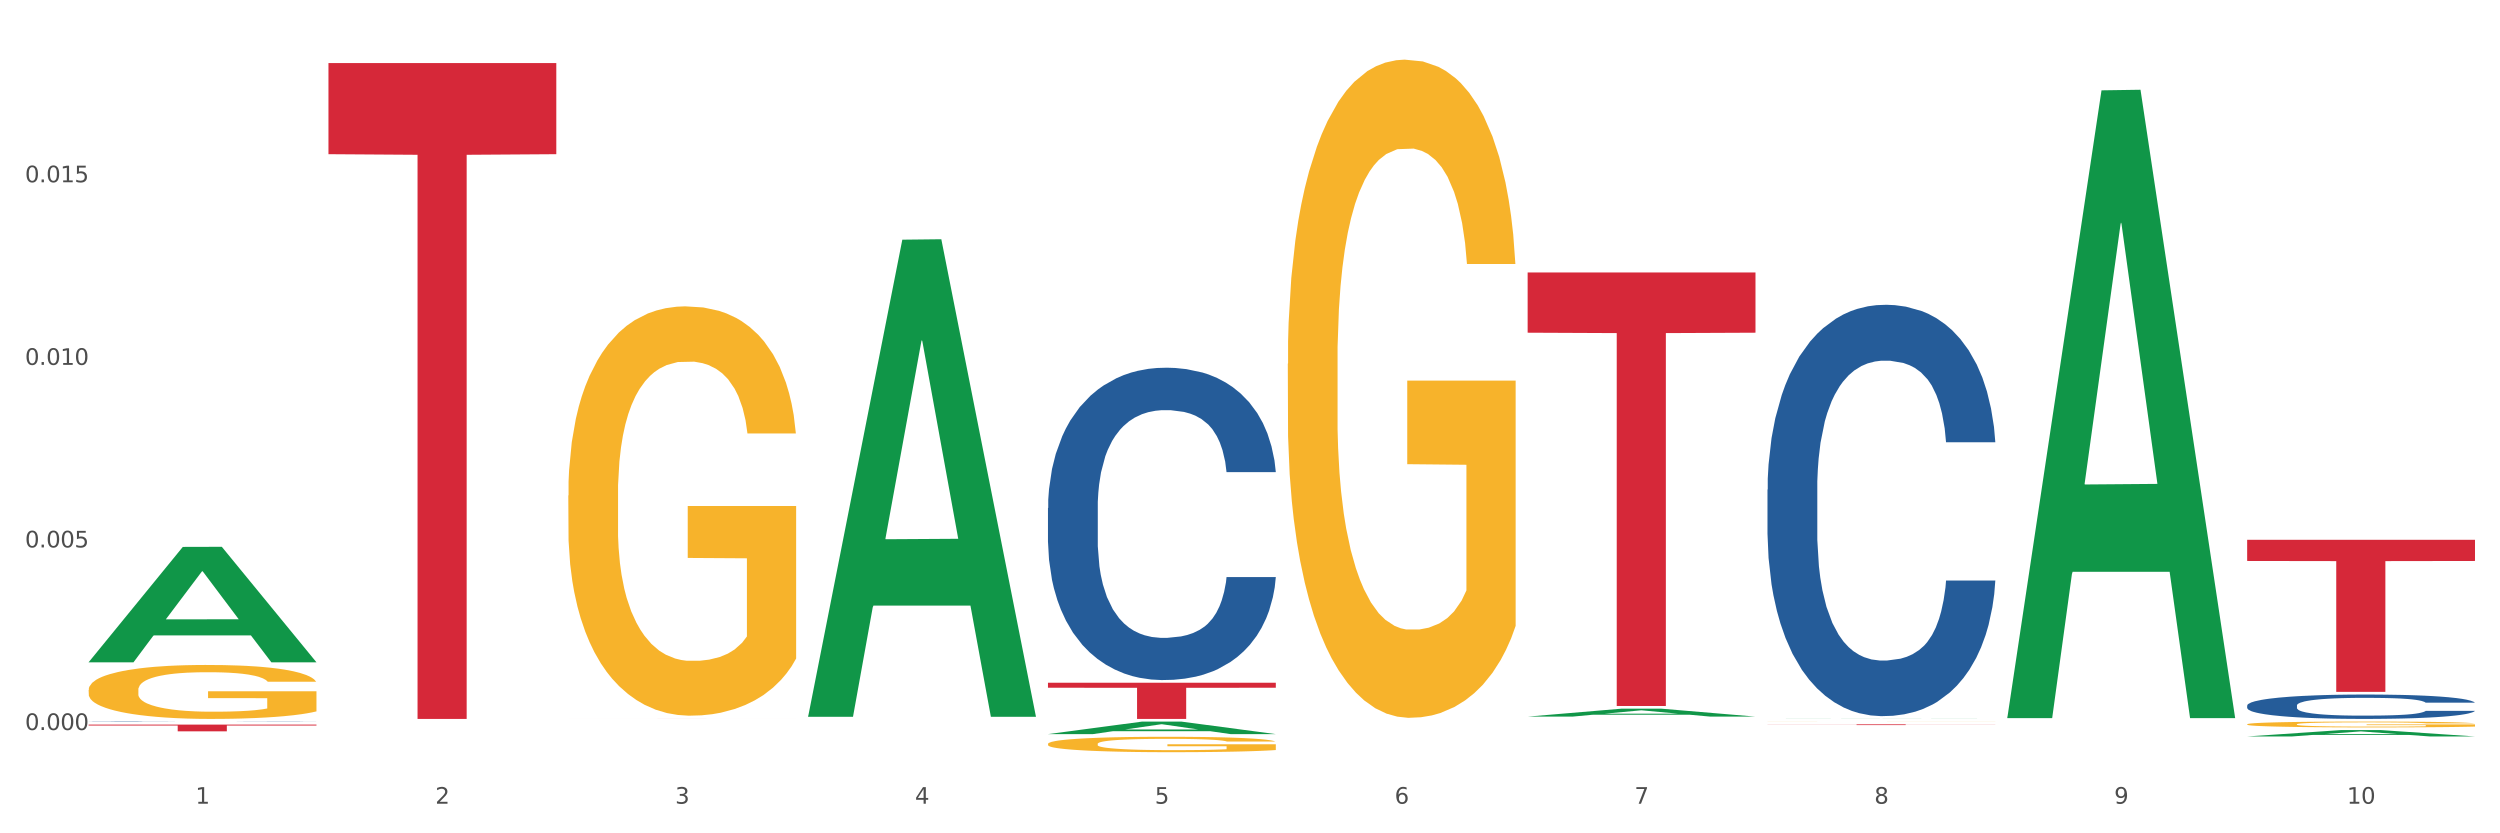<?xml version="1.0" encoding="utf-8" standalone="no"?>
<!DOCTYPE svg PUBLIC "-//W3C//DTD SVG 1.1//EN"
  "http://www.w3.org/Graphics/SVG/1.1/DTD/svg11.dtd">
<svg xmlns:xlink="http://www.w3.org/1999/xlink" width="1080pt" height="360pt" viewBox="0 0 1080 360" xmlns="http://www.w3.org/2000/svg" version="1.1">
 <rect x="0" y="0" width="1080" height="360" fill="#333333" stroke="none"/>
 <defs>
  <style type="text/css">*{stroke-linejoin: round; stroke-linecap: butt}</style>
 </defs>
 <g id="figure_1">
  <g id="patch_1">
   <path d="M 0 360 
L 1080 360 
L 1080 0 
L 0 0 
z
" style="fill: #ffffff; stroke: #ffffff; stroke-linejoin: miter"/>
  </g>
  <g id="axes_1">
   <g id="matplotlib.axis_1">
    <g id="xtick_1">
     <g id="text_1">
      <!-- 1 -->
      <g style="fill: #4d4d4d" transform="translate(84.444 347.204) scale(0.096 -0.096)">
       <defs>
        <path id="DejaVuSans-31" d="M 794 531 
L 1825 531 
L 1825 4091 
L 703 3866 
L 703 4441 
L 1819 4666 
L 2450 4666 
L 2450 531 
L 3481 531 
L 3481 0 
L 794 0 
L 794 531 
z
" transform="scale(0.016)"/>
       </defs>
       <use xlink:href="#DejaVuSans-31"/>
      </g>
     </g>
    </g>
    <g id="xtick_2">
     <g id="text_2">
      <!-- 2 -->
      <g style="fill: #4d4d4d" transform="translate(188.053 347.204) scale(0.096 -0.096)">
       <defs>
        <path id="DejaVuSans-32" d="M 1228 531 
L 3431 531 
L 3431 0 
L 469 0 
L 469 531 
Q 828 903 1448 1529 
Q 2069 2156 2228 2338 
Q 2531 2678 2651 2914 
Q 2772 3150 2772 3378 
Q 2772 3750 2511 3984 
Q 2250 4219 1831 4219 
Q 1534 4219 1204 4116 
Q 875 4013 500 3803 
L 500 4441 
Q 881 4594 1212 4672 
Q 1544 4750 1819 4750 
Q 2544 4750 2975 4387 
Q 3406 4025 3406 3419 
Q 3406 3131 3298 2873 
Q 3191 2616 2906 2266 
Q 2828 2175 2409 1742 
Q 1991 1309 1228 531 
z
" transform="scale(0.016)"/>
       </defs>
       <use xlink:href="#DejaVuSans-32"/>
      </g>
     </g>
    </g>
    <g id="xtick_3">
     <g id="text_3">
      <!-- 3 -->
      <g style="fill: #4d4d4d" transform="translate(291.663 347.204) scale(0.096 -0.096)">
       <defs>
        <path id="DejaVuSans-33" d="M 2597 2516 
Q 3050 2419 3304 2112 
Q 3559 1806 3559 1356 
Q 3559 666 3084 287 
Q 2609 -91 1734 -91 
Q 1441 -91 1130 -33 
Q 819 25 488 141 
L 488 750 
Q 750 597 1062 519 
Q 1375 441 1716 441 
Q 2309 441 2620 675 
Q 2931 909 2931 1356 
Q 2931 1769 2642 2001 
Q 2353 2234 1838 2234 
L 1294 2234 
L 1294 2753 
L 1863 2753 
Q 2328 2753 2575 2939 
Q 2822 3125 2822 3475 
Q 2822 3834 2567 4026 
Q 2313 4219 1838 4219 
Q 1578 4219 1281 4162 
Q 984 4106 628 3988 
L 628 4550 
Q 988 4650 1302 4700 
Q 1616 4750 1894 4750 
Q 2613 4750 3031 4423 
Q 3450 4097 3450 3541 
Q 3450 3153 3228 2886 
Q 3006 2619 2597 2516 
z
" transform="scale(0.016)"/>
       </defs>
       <use xlink:href="#DejaVuSans-33"/>
      </g>
     </g>
    </g>
    <g id="xtick_4">
     <g id="text_4">
      <!-- 4 -->
      <g style="fill: #4d4d4d" transform="translate(395.273 347.204) scale(0.096 -0.096)">
       <defs>
        <path id="DejaVuSans-34" d="M 2419 4116 
L 825 1625 
L 2419 1625 
L 2419 4116 
z
M 2253 4666 
L 3047 4666 
L 3047 1625 
L 3713 1625 
L 3713 1100 
L 3047 1100 
L 3047 0 
L 2419 0 
L 2419 1100 
L 313 1100 
L 313 1709 
L 2253 4666 
z
" transform="scale(0.016)"/>
       </defs>
       <use xlink:href="#DejaVuSans-34"/>
      </g>
     </g>
    </g>
    <g id="xtick_5">
     <g id="text_5">
      <!-- 5 -->
      <g style="fill: #4d4d4d" transform="translate(498.883 347.204) scale(0.096 -0.096)">
       <defs>
        <path id="DejaVuSans-35" d="M 691 4666 
L 3169 4666 
L 3169 4134 
L 1269 4134 
L 1269 2991 
Q 1406 3038 1543 3061 
Q 1681 3084 1819 3084 
Q 2600 3084 3056 2656 
Q 3513 2228 3513 1497 
Q 3513 744 3044 326 
Q 2575 -91 1722 -91 
Q 1428 -91 1123 -41 
Q 819 9 494 109 
L 494 744 
Q 775 591 1075 516 
Q 1375 441 1709 441 
Q 2250 441 2565 725 
Q 2881 1009 2881 1497 
Q 2881 1984 2565 2268 
Q 2250 2553 1709 2553 
Q 1456 2553 1204 2497 
Q 953 2441 691 2322 
L 691 4666 
z
" transform="scale(0.016)"/>
       </defs>
       <use xlink:href="#DejaVuSans-35"/>
      </g>
     </g>
    </g>
    <g id="xtick_6">
     <g id="text_6">
      <!-- 6 -->
      <g style="fill: #4d4d4d" transform="translate(602.492 347.204) scale(0.096 -0.096)">
       <defs>
        <path id="DejaVuSans-36" d="M 2113 2584 
Q 1688 2584 1439 2293 
Q 1191 2003 1191 1497 
Q 1191 994 1439 701 
Q 1688 409 2113 409 
Q 2538 409 2786 701 
Q 3034 994 3034 1497 
Q 3034 2003 2786 2293 
Q 2538 2584 2113 2584 
z
M 3366 4563 
L 3366 3988 
Q 3128 4100 2886 4159 
Q 2644 4219 2406 4219 
Q 1781 4219 1451 3797 
Q 1122 3375 1075 2522 
Q 1259 2794 1537 2939 
Q 1816 3084 2150 3084 
Q 2853 3084 3261 2657 
Q 3669 2231 3669 1497 
Q 3669 778 3244 343 
Q 2819 -91 2113 -91 
Q 1303 -91 875 529 
Q 447 1150 447 2328 
Q 447 3434 972 4092 
Q 1497 4750 2381 4750 
Q 2619 4750 2861 4703 
Q 3103 4656 3366 4563 
z
" transform="scale(0.016)"/>
       </defs>
       <use xlink:href="#DejaVuSans-36"/>
      </g>
     </g>
    </g>
    <g id="xtick_7">
     <g id="text_7">
      <!-- 7 -->
      <g style="fill: #4d4d4d" transform="translate(706.102 347.204) scale(0.096 -0.096)">
       <defs>
        <path id="DejaVuSans-37" d="M 525 4666 
L 3525 4666 
L 3525 4397 
L 1831 0 
L 1172 0 
L 2766 4134 
L 525 4134 
L 525 4666 
z
" transform="scale(0.016)"/>
       </defs>
       <use xlink:href="#DejaVuSans-37"/>
      </g>
     </g>
    </g>
    <g id="xtick_8">
     <g id="text_8">
      <!-- 8 -->
      <g style="fill: #4d4d4d" transform="translate(809.712 347.204) scale(0.096 -0.096)">
       <defs>
        <path id="DejaVuSans-38" d="M 2034 2216 
Q 1584 2216 1326 1975 
Q 1069 1734 1069 1313 
Q 1069 891 1326 650 
Q 1584 409 2034 409 
Q 2484 409 2743 651 
Q 3003 894 3003 1313 
Q 3003 1734 2745 1975 
Q 2488 2216 2034 2216 
z
M 1403 2484 
Q 997 2584 770 2862 
Q 544 3141 544 3541 
Q 544 4100 942 4425 
Q 1341 4750 2034 4750 
Q 2731 4750 3128 4425 
Q 3525 4100 3525 3541 
Q 3525 3141 3298 2862 
Q 3072 2584 2669 2484 
Q 3125 2378 3379 2068 
Q 3634 1759 3634 1313 
Q 3634 634 3220 271 
Q 2806 -91 2034 -91 
Q 1263 -91 848 271 
Q 434 634 434 1313 
Q 434 1759 690 2068 
Q 947 2378 1403 2484 
z
M 1172 3481 
Q 1172 3119 1398 2916 
Q 1625 2713 2034 2713 
Q 2441 2713 2670 2916 
Q 2900 3119 2900 3481 
Q 2900 3844 2670 4047 
Q 2441 4250 2034 4250 
Q 1625 4250 1398 4047 
Q 1172 3844 1172 3481 
z
" transform="scale(0.016)"/>
       </defs>
       <use xlink:href="#DejaVuSans-38"/>
      </g>
     </g>
    </g>
    <g id="xtick_9">
     <g id="text_9">
      <!-- 9 -->
      <g style="fill: #4d4d4d" transform="translate(913.322 347.204) scale(0.096 -0.096)">
       <defs>
        <path id="DejaVuSans-39" d="M 703 97 
L 703 672 
Q 941 559 1184 500 
Q 1428 441 1663 441 
Q 2288 441 2617 861 
Q 2947 1281 2994 2138 
Q 2813 1869 2534 1725 
Q 2256 1581 1919 1581 
Q 1219 1581 811 2004 
Q 403 2428 403 3163 
Q 403 3881 828 4315 
Q 1253 4750 1959 4750 
Q 2769 4750 3195 4129 
Q 3622 3509 3622 2328 
Q 3622 1225 3098 567 
Q 2575 -91 1691 -91 
Q 1453 -91 1209 -44 
Q 966 3 703 97 
z
M 1959 2075 
Q 2384 2075 2632 2365 
Q 2881 2656 2881 3163 
Q 2881 3666 2632 3958 
Q 2384 4250 1959 4250 
Q 1534 4250 1286 3958 
Q 1038 3666 1038 3163 
Q 1038 2656 1286 2365 
Q 1534 2075 1959 2075 
z
" transform="scale(0.016)"/>
       </defs>
       <use xlink:href="#DejaVuSans-39"/>
      </g>
     </g>
    </g>
    <g id="xtick_10">
     <g id="text_10">
      <!-- 10 -->
      <g style="fill: #4d4d4d" transform="translate(1013.877 347.204) scale(0.096 -0.096)">
       <defs>
        <path id="DejaVuSans-30" d="M 2034 4250 
Q 1547 4250 1301 3770 
Q 1056 3291 1056 2328 
Q 1056 1369 1301 889 
Q 1547 409 2034 409 
Q 2525 409 2770 889 
Q 3016 1369 3016 2328 
Q 3016 3291 2770 3770 
Q 2525 4250 2034 4250 
z
M 2034 4750 
Q 2819 4750 3233 4129 
Q 3647 3509 3647 2328 
Q 3647 1150 3233 529 
Q 2819 -91 2034 -91 
Q 1250 -91 836 529 
Q 422 1150 422 2328 
Q 422 3509 836 4129 
Q 1250 4750 2034 4750 
z
" transform="scale(0.016)"/>
       </defs>
       <use xlink:href="#DejaVuSans-31"/>
       <use xlink:href="#DejaVuSans-30" transform="translate(63.623 0)"/>
      </g>
     </g>
    </g>
    <g id="xtick_11"/>
    <g id="xtick_12"/>
    <g id="xtick_13"/>
    <g id="xtick_14"/>
    <g id="xtick_15"/>
    <g id="xtick_16"/>
    <g id="xtick_17"/>
    <g id="xtick_18"/>
    <g id="xtick_19"/>
   </g>
   <g id="matplotlib.axis_2">
    <g id="ytick_1">
     <g id="text_11">
      <!-- 0.000 -->
      <g style="fill: #4d4d4d" transform="translate(10.8 315.367) scale(0.096 -0.096)">
       <defs>
        <path id="DejaVuSans-2e" d="M 684 794 
L 1344 794 
L 1344 0 
L 684 0 
L 684 794 
z
" transform="scale(0.016)"/>
       </defs>
       <use xlink:href="#DejaVuSans-30"/>
       <use xlink:href="#DejaVuSans-2e" transform="translate(63.623 0)"/>
       <use xlink:href="#DejaVuSans-30" transform="translate(95.41 0)"/>
       <use xlink:href="#DejaVuSans-30" transform="translate(159.033 0)"/>
       <use xlink:href="#DejaVuSans-30" transform="translate(222.656 0)"/>
      </g>
     </g>
    </g>
    <g id="ytick_2">
     <g id="text_12">
      <!-- 0.005 -->
      <g style="fill: #4d4d4d" transform="translate(10.8 236.494) scale(0.096 -0.096)">
       <use xlink:href="#DejaVuSans-30"/>
       <use xlink:href="#DejaVuSans-2e" transform="translate(63.623 0)"/>
       <use xlink:href="#DejaVuSans-30" transform="translate(95.41 0)"/>
       <use xlink:href="#DejaVuSans-30" transform="translate(159.033 0)"/>
       <use xlink:href="#DejaVuSans-35" transform="translate(222.656 0)"/>
      </g>
     </g>
    </g>
    <g id="ytick_3">
     <g id="text_13">
      <!-- 0.010 -->
      <g style="fill: #4d4d4d" transform="translate(10.8 157.621) scale(0.096 -0.096)">
       <use xlink:href="#DejaVuSans-30"/>
       <use xlink:href="#DejaVuSans-2e" transform="translate(63.623 0)"/>
       <use xlink:href="#DejaVuSans-30" transform="translate(95.41 0)"/>
       <use xlink:href="#DejaVuSans-31" transform="translate(159.033 0)"/>
       <use xlink:href="#DejaVuSans-30" transform="translate(222.656 0)"/>
      </g>
     </g>
    </g>
    <g id="ytick_4">
     <g id="text_14">
      <!-- 0.015 -->
      <g style="fill: #4d4d4d" transform="translate(10.8 78.748) scale(0.096 -0.096)">
       <use xlink:href="#DejaVuSans-30"/>
       <use xlink:href="#DejaVuSans-2e" transform="translate(63.623 0)"/>
       <use xlink:href="#DejaVuSans-30" transform="translate(95.41 0)"/>
       <use xlink:href="#DejaVuSans-31" transform="translate(159.033 0)"/>
       <use xlink:href="#DejaVuSans-35" transform="translate(222.656 0)"/>
      </g>
     </g>
    </g>
    <g id="ytick_5"/>
    <g id="ytick_6"/>
    <g id="ytick_7"/>
    <g id="ytick_8"/>
   </g>
   <g id="PolyCollection_1">
    <path d="M 38.283 286.025 
L 38.384 285.978 
L 78.974 236.263 
L 95.818 236.216 
L 136.712 286.119 
L 117.229 286.119 
L 108.401 274.498 
L 66.493 274.498 
L 66.188 274.686 
L 57.664 286.119 
L 38.283 286.119 
L 38.283 286.025 
L 71.769 267.564 
L 103.125 267.517 
L 87.599 246.853 
L 87.396 246.759 
L 87.193 246.9 
L 71.668 267.517 
L 71.769 267.564 
L 38.283 286.025 
z
" clip-path="url(#pdc26725626)" style="fill: #109648"/>
    <path d="M 763.551 312.918 
L 861.981 312.918 
L 861.981 312.962 
L 823.262 312.962 
L 823.262 313.237 
L 802.037 313.237 
L 802.037 312.962 
L 763.551 312.962 
L 763.551 312.918 
L 763.551 312.918 
z
" clip-path="url(#pdc26725626)" style="fill: #d62839"/>
    <path d="M 659.941 117.697 
L 758.371 117.697 
L 758.371 143.724 
L 719.652 143.9 
L 719.652 304.988 
L 698.427 304.988 
L 698.427 143.9 
L 659.941 143.724 
L 659.941 117.873 
L 659.941 117.697 
z
" clip-path="url(#pdc26725626)" style="fill: #d62839"/>
    <path d="M 452.722 294.935 
L 551.151 294.935 
L 551.151 297.109 
L 512.433 297.123 
L 512.433 310.575 
L 491.207 310.575 
L 491.207 297.123 
L 452.722 297.109 
L 452.722 294.95 
L 452.722 294.935 
z
" clip-path="url(#pdc26725626)" style="fill: #d62839"/>
    <path d="M 245.502 310.326 
L 343.932 310.326 
L 343.932 310.328 
L 305.213 310.328 
L 305.213 310.34 
L 283.988 310.34 
L 283.988 310.328 
L 245.502 310.328 
L 245.502 310.326 
L 245.502 310.326 
z
" clip-path="url(#pdc26725626)" style="fill: #d62839"/>
    <path d="M 141.893 27.233 
L 240.322 27.233 
L 240.322 66.608 
L 201.603 66.874 
L 201.603 310.575 
L 180.378 310.575 
L 180.378 66.874 
L 141.893 66.608 
L 141.893 27.499 
L 141.893 27.233 
z
" clip-path="url(#pdc26725626)" style="fill: #d62839"/>
    <path d="M 38.283 313.033 
L 136.712 313.033 
L 136.712 313.435 
L 97.994 313.438 
L 97.994 315.926 
L 76.768 315.926 
L 76.768 313.438 
L 38.283 313.435 
L 38.283 313.036 
L 38.283 313.033 
z
" clip-path="url(#pdc26725626)" style="fill: #d62839"/>
    <path d="M 970.771 233.208 
L 1069.2 233.208 
L 1069.2 242.337 
L 1030.481 242.399 
L 1030.481 298.898 
L 1009.256 298.898 
L 1009.256 242.399 
L 970.771 242.337 
L 970.771 233.27 
L 970.771 233.208 
z
" clip-path="url(#pdc26725626)" style="fill: #d62839"/>
    <path d="M 38.283 311.796 
L 38.399 311.796 
L 38.399 311.791 
L 38.748 311.785 
L 40.028 311.774 
L 41.657 311.766 
L 44.449 311.757 
L 45.962 311.752 
L 47.94 311.748 
L 52.012 311.741 
L 56.666 311.734 
L 59.923 311.731 
L 62.367 311.729 
L 67.835 311.725 
L 70.976 311.723 
L 74.234 311.722 
L 77.026 311.721 
L 81.68 311.72 
L 85.403 311.719 
L 89.708 311.719 
L 93.315 311.719 
L 98.085 311.72 
L 105.066 311.722 
L 107.742 311.723 
L 111.349 311.725 
L 115.072 311.727 
L 118.097 311.73 
L 121.587 311.733 
L 125.194 311.738 
L 128.684 311.744 
L 131.128 311.749 
L 133.106 311.755 
L 134.851 311.762 
L 136.131 311.77 
L 136.712 311.776 
L 115.421 311.776 
L 114.839 311.77 
L 113.676 311.764 
L 112.512 311.76 
L 111.232 311.757 
L 109.254 311.753 
L 107.509 311.75 
L 104.601 311.747 
L 101.925 311.745 
L 99.714 311.744 
L 97.038 311.743 
L 91.337 311.742 
L 87.265 311.742 
L 84.705 311.743 
L 81.564 311.743 
L 78.888 311.745 
L 75.747 311.746 
L 73.303 311.748 
L 70.86 311.751 
L 69.464 311.753 
L 67.37 311.756 
L 65.974 311.759 
L 64.112 311.764 
L 63.065 311.767 
L 61.203 311.776 
L 60.389 311.783 
L 60.04 311.787 
L 59.807 311.792 
L 59.807 311.816 
L 60.505 311.827 
L 61.087 311.832 
L 62.018 311.837 
L 63.763 311.844 
L 66.323 311.851 
L 68.999 311.856 
L 71.209 311.859 
L 73.303 311.861 
L 75.398 311.862 
L 77.957 311.864 
L 80.051 311.865 
L 83.193 311.866 
L 86.916 311.866 
L 89.825 311.866 
L 95.758 311.866 
L 98.434 311.865 
L 100.994 311.864 
L 103.786 311.862 
L 105.997 311.86 
L 107.277 311.859 
L 109.371 311.856 
L 111 311.853 
L 112.396 311.849 
L 113.327 311.846 
L 114.374 311.841 
L 115.188 311.836 
L 115.421 311.833 
L 136.712 311.833 
L 136.247 311.839 
L 135.432 311.844 
L 133.804 311.852 
L 132.524 311.856 
L 130.546 311.861 
L 128.452 311.865 
L 125.543 311.87 
L 122.867 311.874 
L 120.075 311.877 
L 117.05 311.88 
L 111.581 311.883 
L 109.603 311.884 
L 105.415 311.886 
L 102.157 311.887 
L 97.387 311.889 
L 92.501 311.889 
L 87.381 311.889 
L 82.844 311.889 
L 77.841 311.888 
L 74.7 311.887 
L 71.209 311.886 
L 67.137 311.884 
L 63.298 311.881 
L 59.691 311.878 
L 56.317 311.874 
L 53.175 311.87 
L 49.103 311.864 
L 46.078 311.857 
L 43.868 311.851 
L 42.355 311.846 
L 40.843 311.839 
L 40.028 311.835 
L 38.748 311.824 
L 38.283 311.814 
L 38.283 311.796 
z
" clip-path="url(#pdc26725626)" style="fill: #255c99"/>
    <path d="M 763.551 211.515 
L 763.668 211.353 
L 763.668 206.809 
L 764.017 200.641 
L 765.296 189.28 
L 766.925 180.678 
L 769.718 170.616 
L 771.23 166.396 
L 773.208 161.689 
L 777.28 154.061 
L 781.934 147.569 
L 785.192 143.999 
L 787.635 141.727 
L 793.103 137.669 
L 796.245 135.884 
L 799.502 134.423 
L 802.295 133.449 
L 806.949 132.313 
L 810.672 131.826 
L 814.976 131.664 
L 818.583 131.826 
L 823.353 132.476 
L 830.334 134.423 
L 833.01 135.559 
L 836.617 137.507 
L 840.34 140.104 
L 843.365 142.7 
L 846.855 146.433 
L 850.462 151.302 
L 853.953 157.47 
L 856.396 163.15 
L 858.374 169.155 
L 860.119 176.459 
L 861.399 184.411 
L 861.981 191.066 
L 840.689 191.066 
L 840.107 185.061 
L 838.944 178.569 
L 837.78 174.187 
L 836.501 170.616 
L 834.523 166.558 
L 832.777 163.962 
L 829.869 160.878 
L 827.193 158.93 
L 824.982 157.794 
L 822.306 156.82 
L 816.605 155.847 
L 812.533 155.847 
L 809.974 156.171 
L 806.832 156.983 
L 804.156 158.119 
L 801.015 160.066 
L 798.572 162.176 
L 796.128 164.935 
L 794.732 166.883 
L 792.638 170.454 
L 791.242 173.375 
L 789.38 178.406 
L 788.333 181.977 
L 786.472 191.228 
L 785.657 198.045 
L 785.308 202.751 
L 785.075 207.945 
L 785.075 233.264 
L 785.773 244.625 
L 786.355 249.494 
L 787.286 255.012 
L 789.031 262.153 
L 791.591 269.132 
L 794.267 274.163 
L 796.477 277.247 
L 798.572 279.519 
L 800.666 281.304 
L 803.225 282.927 
L 805.32 283.901 
L 808.461 284.875 
L 812.184 285.362 
L 815.093 285.362 
L 821.026 284.55 
L 823.702 283.739 
L 826.262 282.603 
L 829.054 280.817 
L 831.265 278.87 
L 832.545 277.409 
L 834.639 274.325 
L 836.268 271.079 
L 837.664 267.346 
L 838.595 264.1 
L 839.642 259.231 
L 840.456 253.713 
L 840.689 250.792 
L 861.981 250.792 
L 861.515 256.635 
L 860.701 262.315 
L 859.072 269.943 
L 857.792 274.325 
L 855.814 279.681 
L 853.72 284.226 
L 850.811 289.257 
L 848.135 292.99 
L 845.343 296.236 
L 842.318 299.157 
L 836.85 303.215 
L 834.872 304.351 
L 830.683 306.298 
L 827.426 307.434 
L 822.655 308.571 
L 817.769 309.22 
L 812.65 309.382 
L 808.112 309.057 
L 803.109 308.084 
L 799.968 307.11 
L 796.477 305.649 
L 792.405 303.377 
L 788.566 300.618 
L 784.959 297.372 
L 781.585 293.639 
L 778.444 289.419 
L 774.371 282.44 
L 771.346 275.624 
L 769.136 269.294 
L 767.623 263.938 
L 766.111 257.122 
L 765.296 252.415 
L 764.017 241.054 
L 763.551 230.504 
L 763.551 211.515 
z
" clip-path="url(#pdc26725626)" style="fill: #255c99"/>
    <path d="M 970.771 304.775 
L 970.887 304.765 
L 970.887 304.496 
L 971.236 304.13 
L 972.516 303.457 
L 974.145 302.947 
L 976.937 302.351 
L 978.45 302.101 
L 980.428 301.822 
L 984.5 301.369 
L 989.154 300.985 
L 992.411 300.773 
L 994.854 300.638 
L 1000.323 300.398 
L 1003.464 300.292 
L 1006.722 300.205 
L 1009.514 300.148 
L 1014.168 300.08 
L 1017.891 300.052 
L 1022.196 300.042 
L 1025.803 300.052 
L 1030.573 300.09 
L 1037.554 300.205 
L 1040.23 300.273 
L 1043.836 300.388 
L 1047.56 300.542 
L 1050.585 300.696 
L 1054.075 300.917 
L 1057.682 301.206 
L 1061.172 301.571 
L 1063.615 301.908 
L 1065.593 302.264 
L 1067.338 302.697 
L 1068.618 303.168 
L 1069.2 303.563 
L 1047.909 303.563 
L 1047.327 303.207 
L 1046.163 302.822 
L 1045 302.562 
L 1043.72 302.351 
L 1041.742 302.11 
L 1039.997 301.956 
L 1037.088 301.773 
L 1034.412 301.658 
L 1032.202 301.591 
L 1029.526 301.533 
L 1023.825 301.475 
L 1019.753 301.475 
L 1017.193 301.494 
L 1014.052 301.543 
L 1011.376 301.61 
L 1008.234 301.725 
L 1005.791 301.85 
L 1003.348 302.014 
L 1001.952 302.129 
L 999.857 302.341 
L 998.461 302.514 
L 996.6 302.812 
L 995.553 303.024 
L 993.691 303.572 
L 992.877 303.976 
L 992.528 304.255 
L 992.295 304.563 
L 992.295 306.064 
L 992.993 306.737 
L 993.575 307.026 
L 994.505 307.353 
L 996.251 307.776 
L 998.81 308.19 
L 1001.486 308.488 
L 1003.697 308.671 
L 1005.791 308.805 
L 1007.885 308.911 
L 1010.445 309.007 
L 1012.539 309.065 
L 1015.681 309.123 
L 1019.404 309.152 
L 1022.312 309.152 
L 1028.246 309.104 
L 1030.922 309.056 
L 1033.482 308.988 
L 1036.274 308.882 
L 1038.484 308.767 
L 1039.764 308.68 
L 1041.859 308.498 
L 1043.487 308.305 
L 1044.884 308.084 
L 1045.814 307.892 
L 1046.861 307.603 
L 1047.676 307.276 
L 1047.909 307.103 
L 1069.2 307.103 
L 1068.735 307.449 
L 1067.92 307.786 
L 1066.291 308.238 
L 1065.012 308.498 
L 1063.034 308.815 
L 1060.939 309.084 
L 1058.031 309.383 
L 1055.355 309.604 
L 1052.562 309.796 
L 1049.537 309.969 
L 1044.069 310.21 
L 1042.091 310.277 
L 1037.903 310.393 
L 1034.645 310.46 
L 1029.875 310.527 
L 1024.988 310.566 
L 1019.869 310.575 
L 1015.332 310.556 
L 1010.329 310.498 
L 1007.187 310.441 
L 1003.697 310.354 
L 999.625 310.219 
L 995.785 310.056 
L 992.179 309.864 
L 988.804 309.642 
L 985.663 309.392 
L 981.591 308.979 
L 978.566 308.575 
L 976.355 308.199 
L 974.843 307.882 
L 973.33 307.478 
L 972.516 307.199 
L 971.236 306.526 
L 970.771 305.9 
L 970.771 304.775 
z
" clip-path="url(#pdc26725626)" style="fill: #255c99"/>
    <path d="M 970.771 312.883 
L 970.887 312.881 
L 970.887 312.798 
L 971.119 312.726 
L 972.281 312.554 
L 974.025 312.411 
L 975.303 312.336 
L 976.581 312.273 
L 978.092 312.211 
L 979.951 312.147 
L 983.321 312.053 
L 985.413 312.004 
L 987.97 311.954 
L 992.618 311.88 
L 995.988 311.839 
L 999.474 311.804 
L 1005.169 311.763 
L 1008.887 311.745 
L 1012.838 311.731 
L 1017.603 311.722 
L 1021.206 311.719 
L 1029.108 311.726 
L 1035.848 311.747 
L 1039.102 311.763 
L 1043.285 311.791 
L 1045.493 311.809 
L 1049.096 311.846 
L 1052.814 311.894 
L 1055.371 311.935 
L 1059.206 312.014 
L 1062.111 312.092 
L 1064.784 312.188 
L 1066.179 312.255 
L 1067.224 312.317 
L 1068.154 312.388 
L 1069.084 312.501 
L 1048.166 312.501 
L 1047.353 312.421 
L 1046.074 312.345 
L 1044.215 312.271 
L 1042.588 312.225 
L 1039.799 312.168 
L 1037.242 312.131 
L 1034.57 312.103 
L 1031.316 312.08 
L 1028.759 312.069 
L 1025.157 312.06 
L 1018.068 312.062 
L 1013.303 312.08 
L 1010.049 312.103 
L 1007.958 312.124 
L 1006.098 312.147 
L 1004.007 312.179 
L 1001.566 312.227 
L 999.823 312.271 
L 998.08 312.326 
L 996.685 312.382 
L 995.407 312.446 
L 994.361 312.515 
L 993.548 312.586 
L 992.851 312.674 
L 992.269 312.818 
L 992.269 313.133 
L 992.502 313.205 
L 993.083 313.299 
L 993.78 313.37 
L 994.942 313.455 
L 995.988 313.513 
L 997.964 313.596 
L 1000.172 313.665 
L 1001.915 313.708 
L 1003.658 313.745 
L 1006.679 313.796 
L 1010.049 313.837 
L 1012.955 313.862 
L 1016.906 313.885 
L 1019.579 313.895 
L 1021.903 313.899 
L 1027.597 313.899 
L 1031.664 313.892 
L 1036.197 313.876 
L 1039.683 313.856 
L 1042.588 313.83 
L 1045.842 313.789 
L 1047.934 313.75 
L 1047.934 313.269 
L 1022.368 313.267 
L 1022.368 312.947 
L 1069.2 312.947 
L 1069.2 313.885 
L 1067.224 313.934 
L 1065.016 313.977 
L 1062.692 314.017 
L 1059.206 314.065 
L 1055.022 314.111 
L 1051.304 314.143 
L 1047.353 314.171 
L 1042.704 314.196 
L 1036.661 314.219 
L 1032.943 314.228 
L 1028.294 314.235 
L 1022.832 314.237 
L 1018.068 314.233 
L 1013.42 314.221 
L 1008.539 314.2 
L 1003.774 314.171 
L 1000.172 314.141 
L 996.569 314.104 
L 992.734 314.056 
L 989.713 314.01 
L 987.389 313.968 
L 984.832 313.915 
L 982.043 313.846 
L 979.951 313.784 
L 978.092 313.72 
L 976.116 313.637 
L 974.722 313.566 
L 973.327 313.476 
L 972.514 313.409 
L 971.584 313.306 
L 970.887 313.161 
L 970.771 312.883 
z
" clip-path="url(#pdc26725626)" style="fill: #f7b32b"/>
    <path d="M 763.551 311.745 
L 763.667 311.744 
L 763.667 311.743 
L 763.9 311.741 
L 765.062 311.737 
L 766.805 311.734 
L 768.083 311.733 
L 769.362 311.731 
L 770.872 311.73 
L 772.732 311.729 
L 776.102 311.726 
L 778.194 311.725 
L 780.75 311.724 
L 785.399 311.723 
L 788.769 311.722 
L 792.255 311.721 
L 797.949 311.72 
L 801.668 311.72 
L 805.619 311.72 
L 810.384 311.719 
L 813.986 311.719 
L 821.888 311.719 
L 828.628 311.72 
L 831.882 311.72 
L 836.066 311.721 
L 838.274 311.721 
L 841.876 311.722 
L 845.595 311.723 
L 848.152 311.724 
L 851.987 311.726 
L 854.892 311.727 
L 857.565 311.729 
L 858.959 311.731 
L 860.005 311.732 
L 860.935 311.734 
L 861.864 311.736 
L 840.947 311.736 
L 840.133 311.734 
L 838.855 311.733 
L 836.996 311.731 
L 835.369 311.73 
L 832.58 311.729 
L 830.023 311.728 
L 827.35 311.728 
L 824.096 311.727 
L 821.54 311.727 
L 817.937 311.727 
L 810.848 311.727 
L 806.084 311.727 
L 802.83 311.728 
L 800.738 311.728 
L 798.879 311.729 
L 796.787 311.729 
L 794.347 311.73 
L 792.604 311.731 
L 790.86 311.732 
L 789.466 311.734 
L 788.188 311.735 
L 787.142 311.737 
L 786.328 311.738 
L 785.631 311.74 
L 785.05 311.743 
L 785.05 311.75 
L 785.282 311.752 
L 785.863 311.754 
L 786.561 311.755 
L 787.723 311.757 
L 788.769 311.758 
L 790.744 311.76 
L 792.952 311.761 
L 794.695 311.762 
L 796.438 311.763 
L 799.46 311.764 
L 802.83 311.765 
L 805.735 311.766 
L 809.686 311.766 
L 812.359 311.766 
L 814.683 311.767 
L 820.378 311.767 
L 824.445 311.766 
L 828.977 311.766 
L 832.463 311.766 
L 835.369 311.765 
L 838.622 311.764 
L 840.714 311.763 
L 840.714 311.753 
L 815.148 311.753 
L 815.148 311.746 
L 861.981 311.746 
L 861.981 311.766 
L 860.005 311.767 
L 857.797 311.768 
L 855.473 311.769 
L 851.987 311.77 
L 847.803 311.771 
L 844.084 311.772 
L 840.133 311.772 
L 835.485 311.773 
L 829.442 311.774 
L 825.723 311.774 
L 821.075 311.774 
L 815.613 311.774 
L 810.848 311.774 
L 806.2 311.774 
L 801.319 311.773 
L 796.555 311.772 
L 792.952 311.772 
L 789.35 311.771 
L 785.515 311.77 
L 782.493 311.769 
L 780.169 311.768 
L 777.613 311.767 
L 774.824 311.765 
L 772.732 311.764 
L 770.872 311.763 
L 768.897 311.761 
L 767.502 311.759 
L 766.108 311.757 
L 765.294 311.756 
L 764.365 311.754 
L 763.667 311.751 
L 763.551 311.745 
z
" clip-path="url(#pdc26725626)" style="fill: #f7b32b"/>
    <path d="M 556.332 157.158 
L 556.448 156.898 
L 556.448 147.55 
L 556.68 139.499 
L 557.842 120.023 
L 559.586 103.923 
L 560.864 95.354 
L 562.142 88.342 
L 563.653 81.331 
L 565.512 74.06 
L 568.882 63.413 
L 570.974 57.96 
L 573.531 52.247 
L 578.179 43.937 
L 581.549 39.263 
L 585.035 35.368 
L 590.73 30.693 
L 594.448 28.616 
L 598.4 27.058 
L 603.164 26.019 
L 606.767 25.759 
L 614.669 26.539 
L 621.409 28.876 
L 624.663 30.693 
L 628.846 33.81 
L 631.054 35.887 
L 634.657 40.042 
L 638.375 45.495 
L 640.932 50.169 
L 644.767 58.999 
L 647.672 67.828 
L 650.345 78.734 
L 651.74 86.265 
L 652.785 93.276 
L 653.715 101.326 
L 654.645 114.051 
L 633.727 114.051 
L 632.914 104.962 
L 631.635 96.393 
L 629.776 88.083 
L 628.149 82.889 
L 625.36 76.397 
L 622.803 72.242 
L 620.131 69.126 
L 616.877 66.529 
L 614.32 65.231 
L 610.718 64.192 
L 603.629 64.452 
L 598.864 66.529 
L 595.61 69.126 
L 593.519 71.463 
L 591.659 74.06 
L 589.568 77.696 
L 587.127 83.149 
L 585.384 88.083 
L 583.641 94.315 
L 582.246 100.547 
L 580.968 107.818 
L 579.922 115.609 
L 579.109 123.659 
L 578.412 133.527 
L 577.83 149.887 
L 577.83 185.463 
L 578.063 193.513 
L 578.644 204.16 
L 579.341 212.21 
L 580.503 221.818 
L 581.549 228.31 
L 583.525 237.659 
L 585.733 245.449 
L 587.476 250.383 
L 589.219 254.538 
L 592.24 260.251 
L 595.61 264.925 
L 598.516 267.781 
L 602.467 270.378 
L 605.14 271.417 
L 607.464 271.936 
L 613.158 271.936 
L 617.225 271.157 
L 621.758 269.34 
L 625.244 267.002 
L 628.149 264.146 
L 631.403 259.472 
L 633.495 255.057 
L 633.495 200.784 
L 607.929 200.524 
L 607.929 164.429 
L 654.761 164.429 
L 654.761 270.378 
L 652.785 275.832 
L 650.577 280.765 
L 648.253 285.18 
L 644.767 290.633 
L 640.583 295.827 
L 636.865 299.462 
L 632.914 302.579 
L 628.265 305.435 
L 622.222 308.032 
L 618.504 309.071 
L 613.855 309.85 
L 608.394 310.109 
L 603.629 309.59 
L 598.981 308.292 
L 594.1 305.954 
L 589.335 302.579 
L 585.733 299.203 
L 582.13 295.048 
L 578.295 289.595 
L 575.274 284.401 
L 572.95 279.727 
L 570.393 273.754 
L 567.604 265.964 
L 565.512 258.952 
L 563.653 251.681 
L 561.677 242.333 
L 560.283 234.283 
L 558.888 224.155 
L 558.075 216.624 
L 557.145 204.939 
L 556.448 188.579 
L 556.332 157.158 
z
" clip-path="url(#pdc26725626)" style="fill: #f7b32b"/>
    <path d="M 452.722 321.366 
L 452.838 321.359 
L 452.838 321.14 
L 453.071 320.952 
L 454.233 320.495 
L 455.976 320.118 
L 457.254 319.917 
L 458.532 319.753 
L 460.043 319.589 
L 461.903 319.418 
L 465.273 319.169 
L 467.364 319.041 
L 469.921 318.907 
L 474.569 318.713 
L 477.939 318.603 
L 481.426 318.512 
L 487.12 318.402 
L 490.839 318.354 
L 494.79 318.317 
L 499.554 318.293 
L 503.157 318.287 
L 511.059 318.305 
L 517.799 318.36 
L 521.053 318.402 
L 525.237 318.475 
L 527.445 318.524 
L 531.047 318.621 
L 534.766 318.749 
L 537.322 318.859 
L 541.157 319.066 
L 544.062 319.272 
L 546.735 319.528 
L 548.13 319.704 
L 549.176 319.869 
L 550.105 320.057 
L 551.035 320.355 
L 530.117 320.355 
L 529.304 320.143 
L 528.026 319.942 
L 526.166 319.747 
L 524.539 319.625 
L 521.75 319.473 
L 519.194 319.376 
L 516.521 319.303 
L 513.267 319.242 
L 510.71 319.212 
L 507.108 319.187 
L 500.019 319.193 
L 495.255 319.242 
L 492.001 319.303 
L 489.909 319.358 
L 488.05 319.418 
L 485.958 319.504 
L 483.517 319.631 
L 481.774 319.747 
L 480.031 319.893 
L 478.637 320.039 
L 477.358 320.209 
L 476.312 320.392 
L 475.499 320.581 
L 474.802 320.812 
L 474.221 321.195 
L 474.221 322.029 
L 474.453 322.217 
L 475.034 322.467 
L 475.731 322.656 
L 476.894 322.881 
L 477.939 323.033 
L 479.915 323.252 
L 482.123 323.434 
L 483.866 323.55 
L 485.609 323.647 
L 488.631 323.781 
L 492.001 323.891 
L 494.906 323.958 
L 498.857 324.019 
L 501.53 324.043 
L 503.854 324.055 
L 509.548 324.055 
L 513.616 324.037 
L 518.148 323.994 
L 521.634 323.939 
L 524.539 323.872 
L 527.793 323.763 
L 529.885 323.66 
L 529.885 322.388 
L 504.319 322.382 
L 504.319 321.536 
L 551.151 321.536 
L 551.151 324.019 
L 549.176 324.146 
L 546.968 324.262 
L 544.644 324.365 
L 541.157 324.493 
L 536.974 324.615 
L 533.255 324.7 
L 529.304 324.773 
L 524.656 324.84 
L 518.613 324.901 
L 514.894 324.925 
L 510.246 324.943 
L 504.784 324.95 
L 500.019 324.937 
L 495.371 324.907 
L 490.49 324.852 
L 485.725 324.773 
L 482.123 324.694 
L 478.52 324.597 
L 474.686 324.469 
L 471.664 324.347 
L 469.34 324.238 
L 466.783 324.098 
L 463.994 323.915 
L 461.903 323.751 
L 460.043 323.58 
L 458.068 323.361 
L 456.673 323.173 
L 455.279 322.935 
L 454.465 322.759 
L 453.535 322.485 
L 452.838 322.102 
L 452.722 321.366 
z
" clip-path="url(#pdc26725626)" style="fill: #f7b32b"/>
    <path d="M 452.722 219.479 
L 452.838 219.355 
L 452.838 215.905 
L 453.187 211.222 
L 454.467 202.595 
L 456.096 196.063 
L 458.888 188.423 
L 460.401 185.218 
L 462.379 181.645 
L 466.451 175.852 
L 471.105 170.923 
L 474.362 168.212 
L 476.806 166.486 
L 482.274 163.405 
L 485.415 162.05 
L 488.673 160.94 
L 491.465 160.201 
L 496.119 159.338 
L 499.842 158.969 
L 504.147 158.845 
L 507.754 158.969 
L 512.524 159.462 
L 519.505 160.94 
L 522.181 161.803 
L 525.788 163.282 
L 529.511 165.254 
L 532.536 167.226 
L 536.026 170.06 
L 539.633 173.757 
L 543.123 178.44 
L 545.567 182.754 
L 547.545 187.313 
L 549.29 192.859 
L 550.57 198.898 
L 551.151 203.951 
L 529.86 203.951 
L 529.278 199.391 
L 528.115 194.461 
L 526.951 191.134 
L 525.671 188.423 
L 523.693 185.342 
L 521.948 183.37 
L 519.04 181.028 
L 516.364 179.549 
L 514.153 178.687 
L 511.477 177.947 
L 505.776 177.208 
L 501.704 177.208 
L 499.144 177.454 
L 496.003 178.071 
L 493.327 178.933 
L 490.186 180.412 
L 487.742 182.014 
L 485.299 184.109 
L 483.903 185.588 
L 481.809 188.299 
L 480.412 190.518 
L 478.551 194.338 
L 477.504 197.049 
L 475.642 204.074 
L 474.828 209.25 
L 474.479 212.824 
L 474.246 216.767 
L 474.246 235.993 
L 474.944 244.619 
L 475.526 248.316 
L 476.457 252.506 
L 478.202 257.929 
L 480.762 263.228 
L 483.438 267.049 
L 485.648 269.39 
L 487.742 271.115 
L 489.837 272.471 
L 492.396 273.703 
L 494.49 274.443 
L 497.632 275.182 
L 501.355 275.552 
L 504.264 275.552 
L 510.197 274.936 
L 512.873 274.32 
L 515.433 273.457 
L 518.225 272.101 
L 520.436 270.622 
L 521.716 269.513 
L 523.81 267.172 
L 525.439 264.707 
L 526.835 261.873 
L 527.766 259.408 
L 528.813 255.711 
L 529.627 251.521 
L 529.86 249.302 
L 551.151 249.302 
L 550.686 253.739 
L 549.871 258.052 
L 548.243 263.844 
L 546.963 267.172 
L 544.985 271.239 
L 542.891 274.689 
L 539.982 278.51 
L 537.306 281.344 
L 534.514 283.809 
L 531.489 286.027 
L 526.02 289.108 
L 524.042 289.971 
L 519.854 291.45 
L 516.596 292.312 
L 511.826 293.175 
L 506.94 293.668 
L 501.82 293.791 
L 497.283 293.545 
L 492.28 292.805 
L 489.138 292.066 
L 485.648 290.957 
L 481.576 289.231 
L 477.737 287.136 
L 474.13 284.672 
L 470.756 281.837 
L 467.614 278.633 
L 463.542 273.334 
L 460.517 268.158 
L 458.307 263.351 
L 456.794 259.285 
L 455.282 254.109 
L 454.467 250.535 
L 453.187 241.908 
L 452.722 233.897 
L 452.722 219.479 
z
" clip-path="url(#pdc26725626)" style="fill: #255c99"/>
    <path d="M 245.502 214.057 
L 245.619 213.895 
L 245.619 208.081 
L 245.851 203.075 
L 247.013 190.962 
L 248.756 180.949 
L 250.035 175.619 
L 251.313 171.258 
L 252.824 166.898 
L 254.683 162.376 
L 258.053 155.754 
L 260.145 152.362 
L 262.701 148.809 
L 267.35 143.641 
L 270.72 140.734 
L 274.206 138.312 
L 279.9 135.405 
L 283.619 134.113 
L 287.57 133.144 
L 292.335 132.498 
L 295.937 132.336 
L 303.84 132.821 
L 310.58 134.274 
L 313.834 135.405 
L 318.017 137.343 
L 320.225 138.635 
L 323.828 141.219 
L 327.546 144.61 
L 330.103 147.517 
L 333.938 153.008 
L 336.843 158.5 
L 339.516 165.283 
L 340.91 169.966 
L 341.956 174.327 
L 342.886 179.334 
L 343.816 187.247 
L 322.898 187.247 
L 322.084 181.595 
L 320.806 176.265 
L 318.947 171.097 
L 317.32 167.867 
L 314.531 163.829 
L 311.974 161.245 
L 309.301 159.307 
L 306.048 157.692 
L 303.491 156.885 
L 299.888 156.239 
L 292.8 156.4 
L 288.035 157.692 
L 284.781 159.307 
L 282.689 160.761 
L 280.83 162.376 
L 278.738 164.637 
L 276.298 168.028 
L 274.555 171.097 
L 272.812 174.973 
L 271.417 178.849 
L 270.139 183.371 
L 269.093 188.216 
L 268.28 193.223 
L 267.582 199.36 
L 267.001 209.535 
L 267.001 231.661 
L 267.234 236.667 
L 267.815 243.289 
L 268.512 248.296 
L 269.674 254.271 
L 270.72 258.309 
L 272.695 264.123 
L 274.903 268.968 
L 276.647 272.037 
L 278.39 274.621 
L 281.411 278.174 
L 284.781 281.081 
L 287.686 282.857 
L 291.638 284.472 
L 294.31 285.118 
L 296.635 285.441 
L 302.329 285.441 
L 306.396 284.957 
L 310.928 283.826 
L 314.415 282.373 
L 317.32 280.596 
L 320.574 277.689 
L 322.665 274.944 
L 322.665 241.189 
L 297.099 241.028 
L 297.099 218.579 
L 343.932 218.579 
L 343.932 284.472 
L 341.956 287.864 
L 339.748 290.932 
L 337.424 293.678 
L 333.938 297.07 
L 329.754 300.3 
L 326.036 302.561 
L 322.084 304.499 
L 317.436 306.275 
L 311.393 307.89 
L 307.674 308.536 
L 303.026 309.021 
L 297.564 309.182 
L 292.8 308.859 
L 288.151 308.052 
L 283.271 306.598 
L 278.506 304.499 
L 274.903 302.399 
L 271.301 299.815 
L 267.466 296.424 
L 264.445 293.194 
L 262.12 290.286 
L 259.564 286.572 
L 256.775 281.727 
L 254.683 277.366 
L 252.824 272.844 
L 250.848 267.03 
L 249.454 262.023 
L 248.059 255.725 
L 247.246 251.041 
L 246.316 243.773 
L 245.619 233.599 
L 245.502 214.057 
z
" clip-path="url(#pdc26725626)" style="fill: #f7b32b"/>
    <path d="M 38.283 298.035 
L 38.399 298.014 
L 38.399 297.248 
L 38.632 296.588 
L 39.794 294.991 
L 41.537 293.671 
L 42.815 292.968 
L 44.093 292.394 
L 45.604 291.819 
L 47.464 291.223 
L 50.834 290.35 
L 52.925 289.903 
L 55.482 289.434 
L 60.13 288.753 
L 63.5 288.37 
L 66.987 288.05 
L 72.681 287.667 
L 76.4 287.497 
L 80.351 287.369 
L 85.115 287.284 
L 88.718 287.263 
L 96.62 287.326 
L 103.36 287.518 
L 106.614 287.667 
L 110.798 287.923 
L 113.006 288.093 
L 116.608 288.434 
L 120.327 288.881 
L 122.883 289.264 
L 126.718 289.988 
L 129.623 290.712 
L 132.296 291.606 
L 133.691 292.223 
L 134.737 292.798 
L 135.666 293.458 
L 136.596 294.501 
L 115.678 294.501 
L 114.865 293.756 
L 113.587 293.054 
L 111.727 292.372 
L 110.1 291.946 
L 107.311 291.414 
L 104.755 291.074 
L 102.082 290.818 
L 98.828 290.605 
L 96.271 290.499 
L 92.669 290.414 
L 85.58 290.435 
L 80.816 290.605 
L 77.562 290.818 
L 75.47 291.01 
L 73.611 291.223 
L 71.519 291.521 
L 69.078 291.968 
L 67.335 292.372 
L 65.592 292.883 
L 64.198 293.394 
L 62.919 293.99 
L 61.873 294.629 
L 61.06 295.289 
L 60.363 296.098 
L 59.782 297.439 
L 59.782 300.356 
L 60.014 301.016 
L 60.595 301.889 
L 61.292 302.549 
L 62.455 303.337 
L 63.5 303.869 
L 65.476 304.635 
L 67.684 305.274 
L 69.427 305.679 
L 71.17 306.019 
L 74.192 306.488 
L 77.562 306.871 
L 80.467 307.105 
L 84.418 307.318 
L 87.091 307.403 
L 89.415 307.446 
L 95.109 307.446 
L 99.177 307.382 
L 103.709 307.233 
L 107.195 307.041 
L 110.1 306.807 
L 113.354 306.424 
L 115.446 306.062 
L 115.446 301.612 
L 89.88 301.591 
L 89.88 298.632 
L 136.712 298.632 
L 136.712 307.318 
L 134.737 307.765 
L 132.529 308.17 
L 130.205 308.532 
L 126.718 308.979 
L 122.535 309.404 
L 118.816 309.703 
L 114.865 309.958 
L 110.217 310.192 
L 104.174 310.405 
L 100.455 310.49 
L 95.807 310.554 
L 90.345 310.575 
L 85.58 310.533 
L 80.932 310.426 
L 76.051 310.235 
L 71.286 309.958 
L 67.684 309.681 
L 64.081 309.341 
L 60.247 308.893 
L 57.225 308.468 
L 54.901 308.084 
L 52.344 307.595 
L 49.555 306.956 
L 47.464 306.381 
L 45.604 305.785 
L 43.629 305.019 
L 42.234 304.359 
L 40.84 303.528 
L 40.026 302.911 
L 39.096 301.953 
L 38.399 300.612 
L 38.283 298.035 
z
" clip-path="url(#pdc26725626)" style="fill: #f7b32b"/>
    <path d="M 349.112 309.278 
L 349.214 309.084 
L 389.803 103.541 
L 406.648 103.347 
L 447.542 309.666 
L 428.059 309.666 
L 419.23 261.622 
L 377.322 261.622 
L 377.017 262.396 
L 368.494 309.666 
L 349.112 309.666 
L 349.112 309.278 
L 382.598 232.95 
L 413.954 232.756 
L 398.428 147.323 
L 398.225 146.936 
L 398.022 147.517 
L 382.497 232.756 
L 382.598 232.95 
L 349.112 309.278 
z
" clip-path="url(#pdc26725626)" style="fill: #109648"/>
    <path d="M 452.722 317.133 
L 452.823 317.128 
L 493.413 311.724 
L 510.257 311.719 
L 551.151 317.143 
L 531.668 317.143 
L 522.84 315.88 
L 480.932 315.88 
L 480.627 315.9 
L 472.103 317.143 
L 452.722 317.143 
L 452.722 317.133 
L 486.208 315.126 
L 517.564 315.121 
L 502.038 312.875 
L 501.835 312.865 
L 501.632 312.88 
L 486.107 315.121 
L 486.208 315.126 
L 452.722 317.133 
z
" clip-path="url(#pdc26725626)" style="fill: #109648"/>
    <path d="M 659.941 309.57 
L 660.043 309.567 
L 700.632 306.135 
L 717.477 306.132 
L 758.371 309.577 
L 738.888 309.577 
L 730.06 308.775 
L 688.151 308.775 
L 687.847 308.788 
L 679.323 309.577 
L 659.941 309.577 
L 659.941 309.57 
L 693.428 308.296 
L 724.783 308.293 
L 709.258 306.866 
L 709.055 306.86 
L 708.852 306.87 
L 693.326 308.293 
L 693.428 308.296 
L 659.941 309.57 
z
" clip-path="url(#pdc26725626)" style="fill: #109648"/>
    <path d="M 763.551 310.575 
L 763.653 310.575 
L 804.242 310.526 
L 821.087 310.526 
L 861.981 310.575 
L 842.498 310.575 
L 833.669 310.564 
L 791.761 310.564 
L 791.456 310.564 
L 782.933 310.575 
L 763.551 310.575 
L 763.551 310.575 
L 797.037 310.557 
L 828.393 310.557 
L 812.867 310.536 
L 812.664 310.536 
L 812.461 310.536 
L 796.936 310.557 
L 797.037 310.557 
L 763.551 310.575 
z
" clip-path="url(#pdc26725626)" style="fill: #109648"/>
    <path d="M 867.161 309.722 
L 867.262 309.467 
L 907.852 39.025 
L 924.696 38.77 
L 965.59 310.232 
L 946.107 310.232 
L 937.279 247.018 
L 895.371 247.018 
L 895.066 248.038 
L 886.542 310.232 
L 867.161 310.232 
L 867.161 309.722 
L 900.647 209.294 
L 932.003 209.039 
L 916.477 96.631 
L 916.274 96.121 
L 916.071 96.886 
L 900.546 209.039 
L 900.647 209.294 
L 867.161 309.722 
z
" clip-path="url(#pdc26725626)" style="fill: #109648"/>
    <path d="M 970.771 318.144 
L 970.872 318.142 
L 1011.462 315.384 
L 1028.306 315.381 
L 1069.2 318.15 
L 1049.717 318.15 
L 1040.889 317.505 
L 998.98 317.505 
L 998.676 317.515 
L 990.152 318.15 
L 970.771 318.15 
L 970.771 318.144 
L 1004.257 317.12 
L 1035.612 317.118 
L 1020.087 315.971 
L 1019.884 315.966 
L 1019.681 315.974 
L 1004.156 317.118 
L 1004.257 317.12 
L 970.771 318.144 
z
" clip-path="url(#pdc26725626)" style="fill: #109648"/>
   </g>
  </g>
 </g>
 <defs>
  <clipPath id="pdc26725626">
   <rect x="38.283" y="10.8" width="1030.917" height="329.109"/>
  </clipPath>
 </defs>
</svg>
